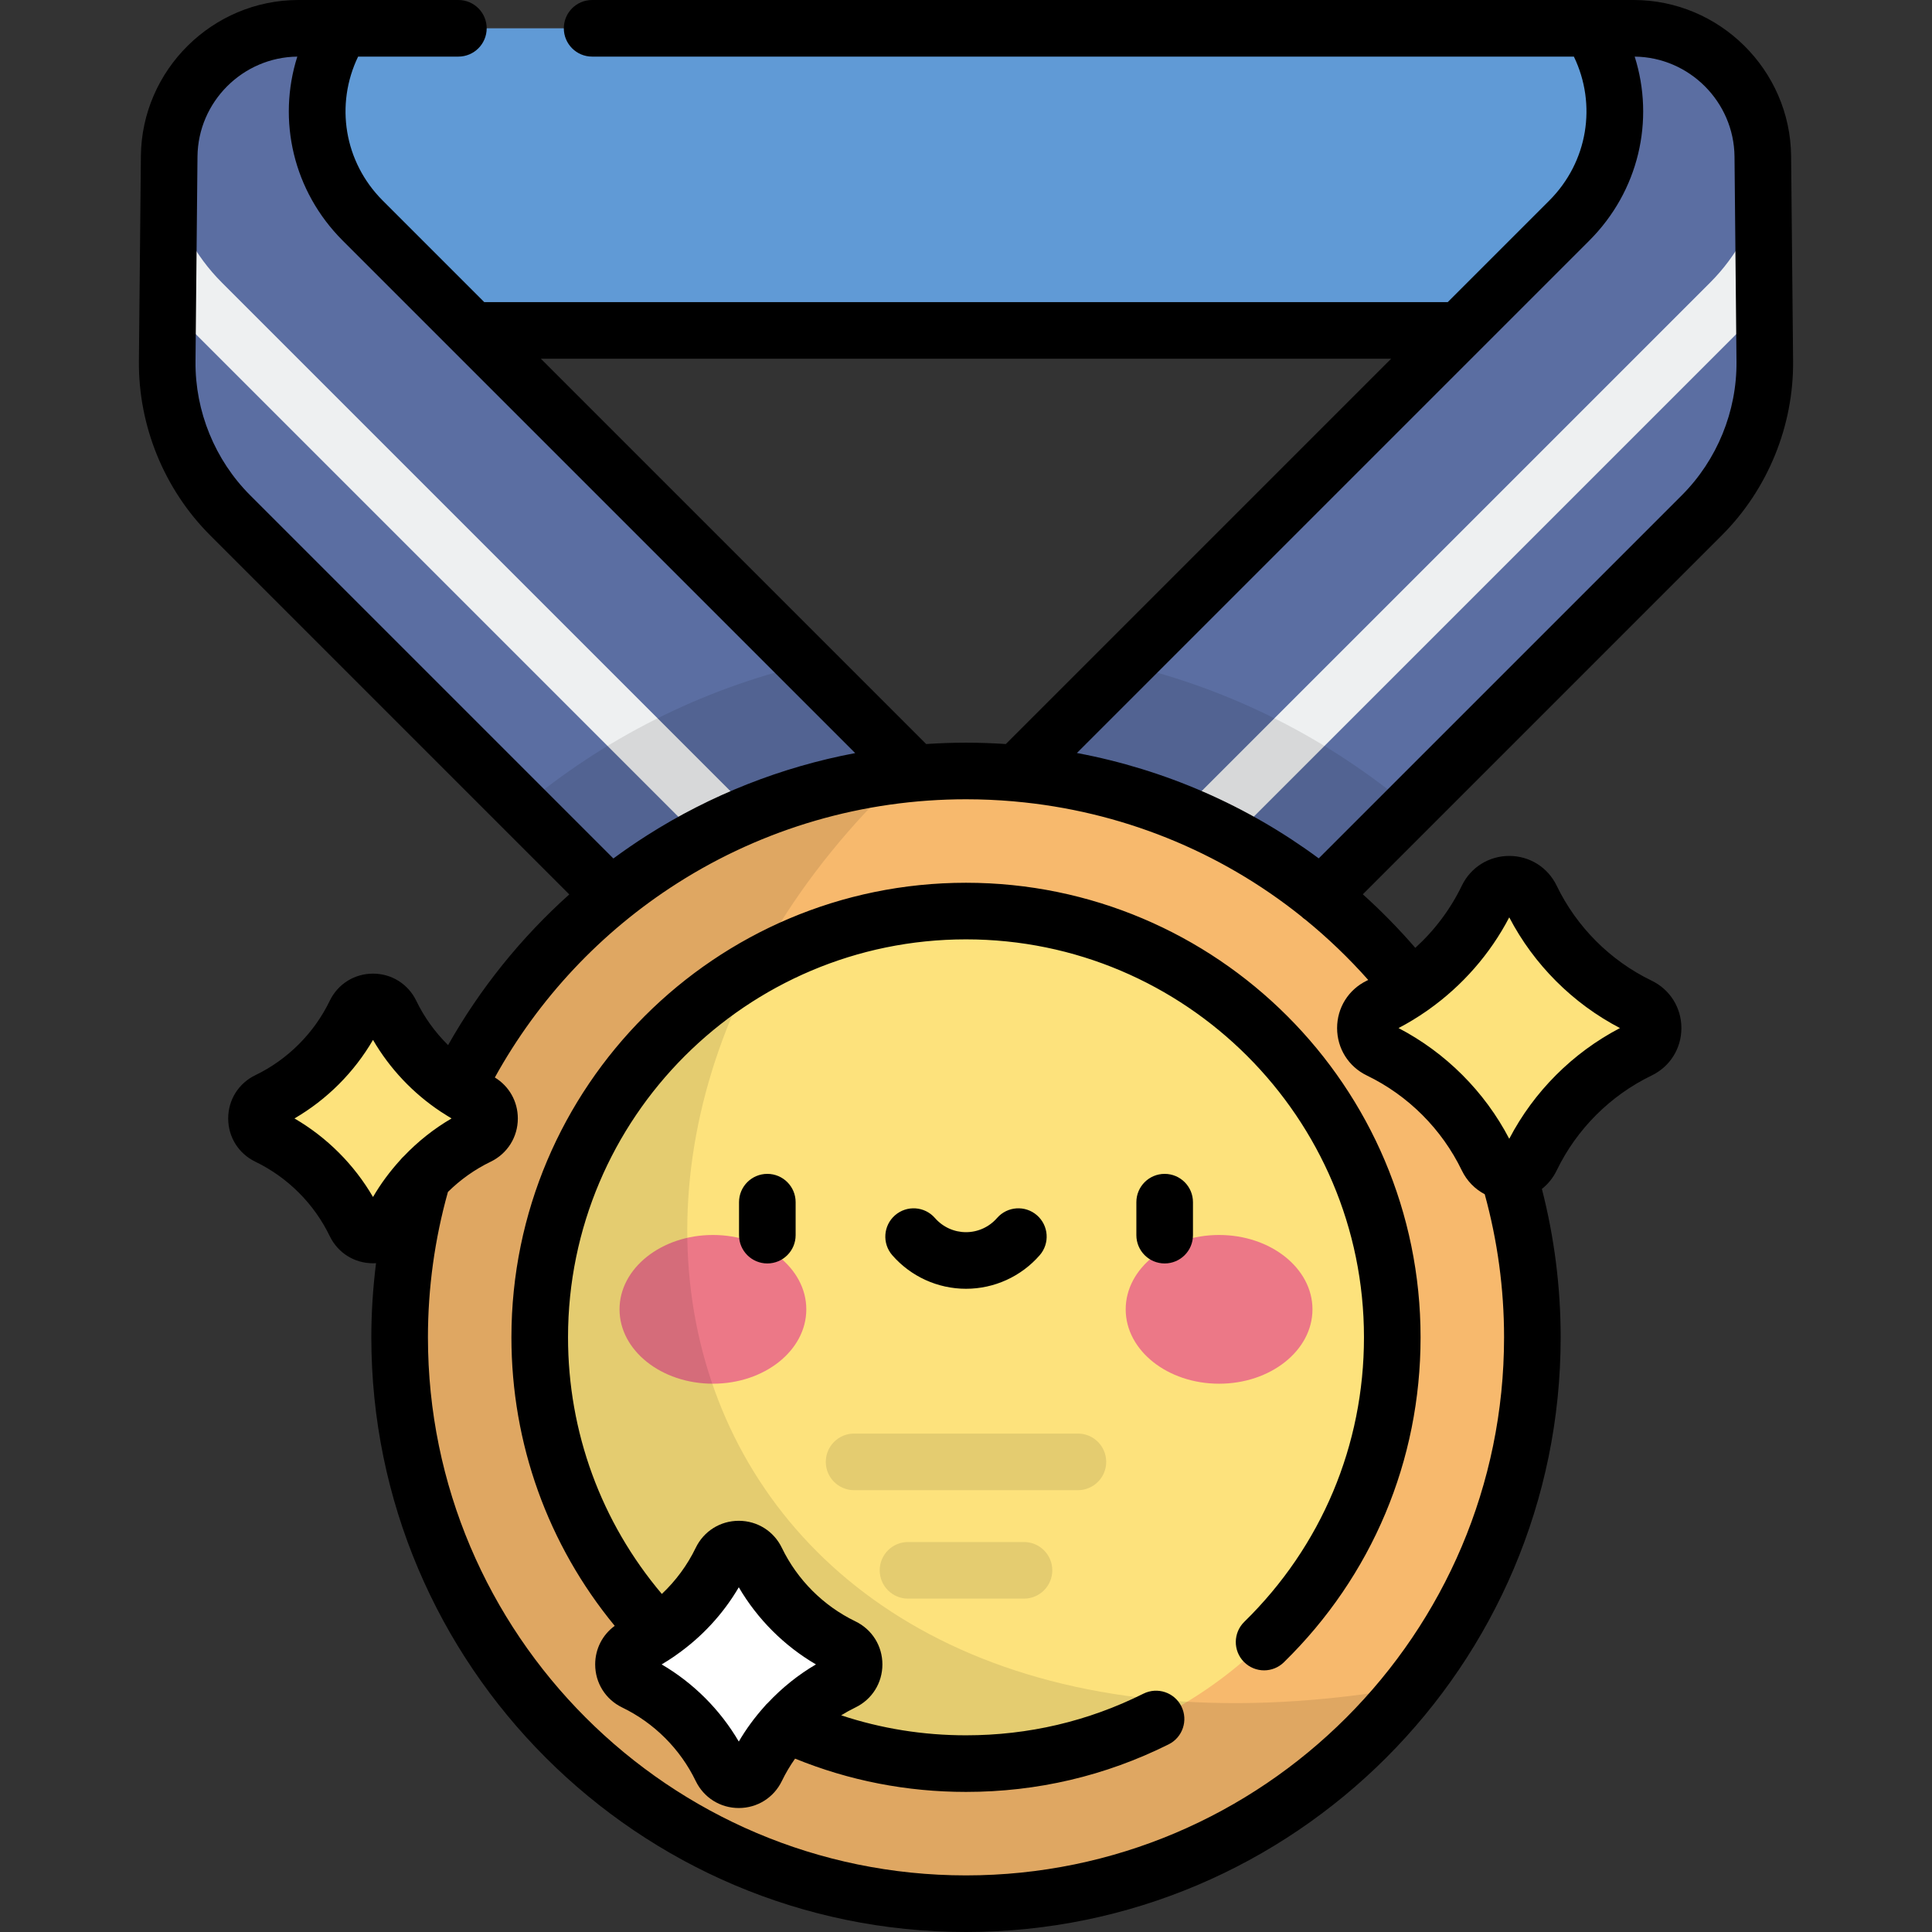 <?xml version="1.0" encoding="iso-8859-1"?>
<!-- Generator: Adobe Illustrator 19.0.0, SVG Export Plug-In . SVG Version: 6.00 Build 0)  -->
<svg version="1.1" id="Capa_1" xmlns="http://www.w3.org/2000/svg" xmlns:xlink="http://www.w3.org/1999/xlink" x="0px" y="0px"
	 viewBox="0 0 512 512" style="enable-background:new 0 0 512 512;" xml:space="preserve">
<rect x="0" y="0" width="512" height="512" fill="#333333" stroke="none"/>
<rect x="81.43" y="7.5" style="fill:#609AD6;" width="349.14" height="80.06"/>
<path style="fill:#5B6EA2;" d="M90.505,7.5L90.505,7.5H79.093c-18.791,0-34.075,15.137-34.256,33.927l-0.524,54.312
	c-0.148,15.289,5.861,29.995,16.672,40.806l193.932,193.932L256,218.335L96.119,58.454C82.545,44.881,80.212,23.704,90.505,7.5z"/>
<path style="fill:#EEF0F1;" d="M255.486,271.572L58.751,74.837c-7.059-7.059-11.889-16.081-13.987-25.754l-0.306,31.649
	c1.266,1.52,2.592,2.995,3.997,4.4l201.314,201.314c1.421,1.422,3.285,2.132,5.148,2.132c0.135,0,0.27-0.012,0.405-0.019
	L255.486,271.572z"/>
<path style="fill:#5B6EA2;" d="M421.495,7.5L421.495,7.5h11.411c18.791,0,34.075,15.137,34.256,33.927l0.524,54.312
	c0.148,15.289-5.861,29.995-16.672,40.806L257.083,330.477L256,218.335L415.881,58.454C429.455,44.881,431.788,23.704,421.495,7.5z"
	/>
<path style="fill:#EEF0F1;" d="M467.542,80.732l-0.306-31.649c-2.099,9.672-6.929,18.695-13.987,25.754L256.514,271.572
	l0.164,16.988c0.135,0.008,0.27,0.019,0.405,0.019c1.863,0,3.726-0.711,5.148-2.132L463.545,85.133
	C464.95,83.727,466.277,82.253,467.542,80.732z"/>
<path style="opacity:0.1;enable-background:new    ;" d="M298.27,176.065L256,218.335l1.083,112.142l116.562-116.562
	C352.154,195.9,326.473,182.725,298.27,176.065z"/>
<path style="opacity:0.1;enable-background:new    ;" d="M213.73,176.065c-28.202,6.659-53.884,19.835-75.375,37.85l116.562,116.562
	L256,218.335L213.73,176.065z"/>
<circle style="fill:#F7B96D;" cx="256" cy="354.41" r="150.09"/>
<circle style="fill:#FDE27C;" cx="256" cy="354.41" r="112.97"/>
<g>
	<ellipse style="fill:#EC7887;" cx="188.93" cy="346.99" rx="24.748" ry="19.708"/>
	<ellipse style="fill:#EC7887;" cx="323.07" cy="346.99" rx="24.748" ry="19.708"/>
</g>
<g style="opacity:0.1;">
	<path d="M285.655,394.912h-59.31c-4.142,0-7.5-3.358-7.5-7.5s3.358-7.5,7.5-7.5h59.31c4.142,0,7.5,3.358,7.5,7.5
		S289.797,394.912,285.655,394.912z"/>
	<path d="M271.368,423.652h-30.736c-4.142,0-7.5-3.358-7.5-7.5s3.358-7.5,7.5-7.5h30.736c4.142,0,7.5,3.358,7.5,7.5
		S275.51,423.652,271.368,423.652z"/>
</g>
<path style="opacity:0.1;enable-background:new    ;" d="M374.125,447.013C184.492,480.64,126.9,310.857,239.387,205.235
	c-75.075,8.268-133.479,71.895-133.479,149.173c0,82.894,67.199,150.092,150.092,150.092
	C303.95,504.5,346.647,482.014,374.125,447.013z"/>
<g>
	<path style="fill:#FDE27C;" d="M405.781,306.923L405.781,306.923c-2.35,4.865-9.279,4.865-11.629,0l0,0
		c-6.045-12.513-16.145-22.614-28.658-28.658l0,0c-4.865-2.35-4.865-9.279,0-11.629l0,0c12.513-6.044,22.614-16.145,28.658-28.658
		l0,0c2.35-4.865,9.279-4.865,11.629,0l0,0c6.045,12.513,16.145,22.614,28.658,28.658l0,0c4.865,2.35,4.865,9.279,0,11.629l0,0
		C421.926,284.31,411.826,294.41,405.781,306.923z"/>
	<path style="fill:#FDE27C;" d="M103.562,324.324L103.562,324.324c-1.904,3.941-7.517,3.941-9.42,0l0,0
		c-4.896-10.136-13.078-18.318-23.214-23.214l0,0c-3.941-1.904-3.941-7.517,0-9.42l0,0c10.136-4.896,18.318-13.078,23.214-23.214
		l0,0c1.904-3.941,7.517-3.941,9.42,0l0,0c4.896,10.136,13.078,18.318,23.214,23.214l0,0c3.941,1.904,3.941,7.517,0,9.42l0,0
		C116.64,306.006,108.458,314.188,103.562,324.324z"/>
</g>
<path style="fill:#FFFFFF;" d="M200.448,468.72L200.448,468.72c-1.884,3.9-7.438,3.9-9.322,0l0,0
	c-4.845-10.031-12.941-18.127-22.972-22.972l0,0c-3.9-1.884-3.9-7.438,0-9.322l0,0c10.031-4.845,18.127-12.941,22.972-22.972l0,0
	c1.884-3.9,7.438-3.9,9.322,0l0,0c4.845,10.03,12.941,18.127,22.972,22.972l0,0c3.9,1.884,3.9,7.438,0,9.322l0,0
	C213.39,450.593,205.294,458.689,200.448,468.72z"/>
<path d="M475.187,95.667l-0.524-54.312C474.442,18.552,455.71,0,432.907,0H156.919c-4.142,0-7.5,3.358-7.5,7.5s3.358,7.5,7.5,7.5
	h260.175c6.148,12.728,3.706,27.928-6.517,38.151l-26.911,26.911H128.333l-26.911-26.911C91.199,42.928,88.757,27.728,94.905,15
	h26.571c4.142,0,7.5-3.358,7.5-7.5s-3.358-7.5-7.5-7.5H79.093C56.29,0,37.558,18.551,37.337,41.355l-0.524,54.312
	c-0.166,17.192,6.711,34.024,18.869,46.182l95.183,95.183c-12.788,11.457-23.639,24.934-32.115,39.932
	c-3.444-3.392-6.316-7.363-8.435-11.75c-2.143-4.437-6.536-7.193-11.463-7.193c-4.928,0-9.32,2.756-11.463,7.193
	c-4.143,8.576-11.147,15.581-19.723,19.723c-4.437,2.144-7.193,6.536-7.193,11.464c0,4.927,2.756,9.32,7.193,11.463
	c8.576,4.143,15.581,11.147,19.723,19.723c2.143,4.438,6.536,7.194,11.463,7.194c0.269,0,0.536-0.012,0.802-0.028
	c-0.812,6.503-1.246,13.064-1.246,19.656C98.408,441.304,169.103,512,256,512s157.592-70.696,157.592-157.592
	c0-13.328-1.682-26.523-4.974-39.329c1.621-1.284,2.971-2.936,3.917-4.893c5.286-10.943,14.224-19.881,25.167-25.167
	c4.865-2.35,7.886-7.166,7.886-12.568s-3.022-10.218-7.886-12.568c-10.943-5.286-19.881-14.224-25.167-25.167
	c-2.35-4.865-7.166-7.886-12.568-7.886s-10.218,3.021-12.568,7.886c-3.018,6.249-7.232,11.84-12.326,16.475
	c-4.372-5.049-9.014-9.789-13.908-14.189l95.153-95.153C468.476,129.691,475.353,112.858,475.187,95.667z M368.667,95.062
	L266.553,197.176c-3.497-0.23-7.014-0.36-10.553-0.36c-3.531,0-7.049,0.128-10.552,0.361L143.333,95.062H368.667z M66.288,131.242
	c-9.327-9.327-14.603-22.241-14.476-35.431L52.336,41.5c0.141-14.51,11.979-26.334,26.453-26.498
	c-5.356,16.912-1.073,35.657,12.027,48.756l29.105,29.105l0.005,0.005l106.709,106.709c-19.543,3.689-38.25,11.038-55.162,21.807
	c-3.05,1.942-6.025,3.985-8.922,6.121L66.288,131.242z M107.006,306.422c-0.341,0.303-0.656,0.637-0.94,1.002
	c-2.732,2.999-5.167,6.271-7.215,9.793c-5.004-8.603-12.213-15.813-20.817-20.817c8.604-5.003,15.813-12.213,20.817-20.817
	c4.437,7.629,10.614,14.154,17.953,19.024c0.219,0.155,0.449,0.298,0.688,0.431c0.719,0.463,1.435,0.931,2.175,1.362
	C114.984,299.124,110.733,302.521,107.006,306.422z M377.982,267.995c0.224-0.141,0.443-0.293,0.655-0.46
	c0.006-0.005,0.011-0.01,0.017-0.015c8.89-6.318,16.246-14.696,21.313-24.411c6.523,12.509,16.832,22.818,29.341,29.341
	c-12.508,6.523-22.818,16.833-29.341,29.341c-6.523-12.509-16.833-22.818-29.341-29.341
	C373.175,271.121,375.628,269.626,377.982,267.995z M362.595,259.697c-0.122,0.06-0.241,0.126-0.364,0.185
	c-4.865,2.35-7.886,7.166-7.886,12.568s3.022,10.218,7.886,12.568c10.943,5.286,19.881,14.224,25.167,25.167
	c1.339,2.771,3.479,4.941,6.07,6.298c3.389,12.312,5.124,25.047,5.124,37.924C398.592,433.033,334.625,497,256,497
	s-142.592-63.967-142.592-142.592c0-13.075,1.795-26.023,5.297-38.528c3.299-3.258,7.125-5.984,11.333-8.016
	c4.437-2.144,7.193-6.536,7.193-11.463c0-4.504-2.308-8.555-6.092-10.856c11.545-20.898,28.15-38.618,48.391-51.507
	c22.828-14.537,49.271-22.221,76.47-22.221c4.198,0,8.366,0.184,12.498,0.541c0.125,0.015,0.249,0.028,0.374,0.037
	c28.005,2.494,54.264,13.09,75.942,30.411c0.363,0.36,0.754,0.675,1.166,0.945C351.886,248.571,357.446,253.893,362.595,259.697z
	 M349.478,227.476c-18.954-14.012-40.793-23.551-64.089-27.923L392.074,92.868l0.005-0.005l29.105-29.105
	c13.1-13.1,17.383-31.845,12.027-48.756c14.474,0.164,26.312,11.988,26.453,26.498l0.524,54.311
	c0.127,13.19-5.149,26.104-14.476,35.431L349.478,227.476z M195.851,318.588v8.739c0,4.142,3.358,7.5,7.5,7.5s7.5-3.358,7.5-7.5
	v-8.739c0-4.142-3.358-7.5-7.5-7.5S195.851,314.446,195.851,318.588z M308.649,311.088c-4.142,0-7.5,3.358-7.5,7.5v8.739
	c0,4.142,3.358,7.5,7.5,7.5s7.5-3.358,7.5-7.5v-8.739C316.149,314.446,312.791,311.088,308.649,311.088z M264.226,322.788
	c-2.077,2.384-5.076,3.751-8.226,3.751c-3.15,0-6.149-1.367-8.226-3.751c-2.722-3.123-7.459-3.447-10.582-0.727
	c-3.123,2.722-3.448,7.46-0.727,10.582c4.927,5.653,12.047,8.896,19.535,8.896c7.487,0,14.607-3.242,19.535-8.896
	c2.721-3.123,2.396-7.86-0.727-10.582C271.685,319.34,266.947,319.665,264.226,322.788z M256,233.941
	c-66.426,0-120.467,54.041-120.467,120.467c0,28.135,9.663,54.943,27.378,76.459c-3.239,2.358-5.181,6.098-5.181,10.22
	c0,4.907,2.744,9.28,7.162,11.415c8.471,4.092,15.389,11.01,19.481,19.481c2.134,4.418,6.508,7.162,11.415,7.162
	c4.906,0,9.28-2.745,11.414-7.163c1.003-2.076,2.178-4.058,3.502-5.929c14.378,5.853,29.586,8.822,45.297,8.822
	c18.871,0,36.942-4.243,53.713-12.61c3.706-1.849,5.212-6.353,3.363-10.059c-1.848-3.707-6.352-5.211-10.059-3.363
	c-14.672,7.32-30.491,11.032-47.017,11.032c-11.386,0-22.467-1.783-33.082-5.297c1.217-0.753,2.47-1.451,3.765-2.077
	c4.417-2.134,7.162-6.508,7.162-11.415c0-4.906-2.745-9.28-7.163-11.414c-8.471-4.092-15.389-11.01-19.481-19.481
	c-2.134-4.418-6.508-7.163-11.415-7.163c-4.906,0-9.28,2.745-11.414,7.163c-2.224,4.603-5.287,8.742-8.976,12.224
	c-16.078-19.013-24.864-42.907-24.864-68.008c0-58.155,47.312-105.467,105.467-105.467s105.467,47.312,105.467,105.467
	c0,28.607-11.263,55.381-31.714,75.391c-2.961,2.897-3.013,7.645-0.116,10.606c1.469,1.501,3.414,2.255,5.361,2.255
	c1.892,0,3.786-0.711,5.245-2.139c23.359-22.854,36.224-53.436,36.224-86.112C376.467,287.982,322.426,233.941,256,233.941z
	 M178.714,438.941c0.18-0.12,0.357-0.245,0.529-0.382c6.716-4.705,12.396-10.821,16.545-17.916
	c4.933,8.435,12.008,15.512,20.444,20.444c-4.729,2.765-9.01,6.224-12.746,10.199c-0.335,0.296-0.642,0.626-0.923,0.984
	c-2.554,2.848-4.835,5.945-6.774,9.261c-4.933-8.435-12.009-15.511-20.444-20.444C176.495,440.413,177.615,439.692,178.714,438.941z
	"/>
<g>
</g>
<g>
</g>
<g>
</g>
<g>
</g>
<g>
</g>
<g>
</g>
<g>
</g>
<g>
</g>
<g>
</g>
<g>
</g>
<g>
</g>
<g>
</g>
<g>
</g>
<g>
</g>
<g>
</g>
</svg>
